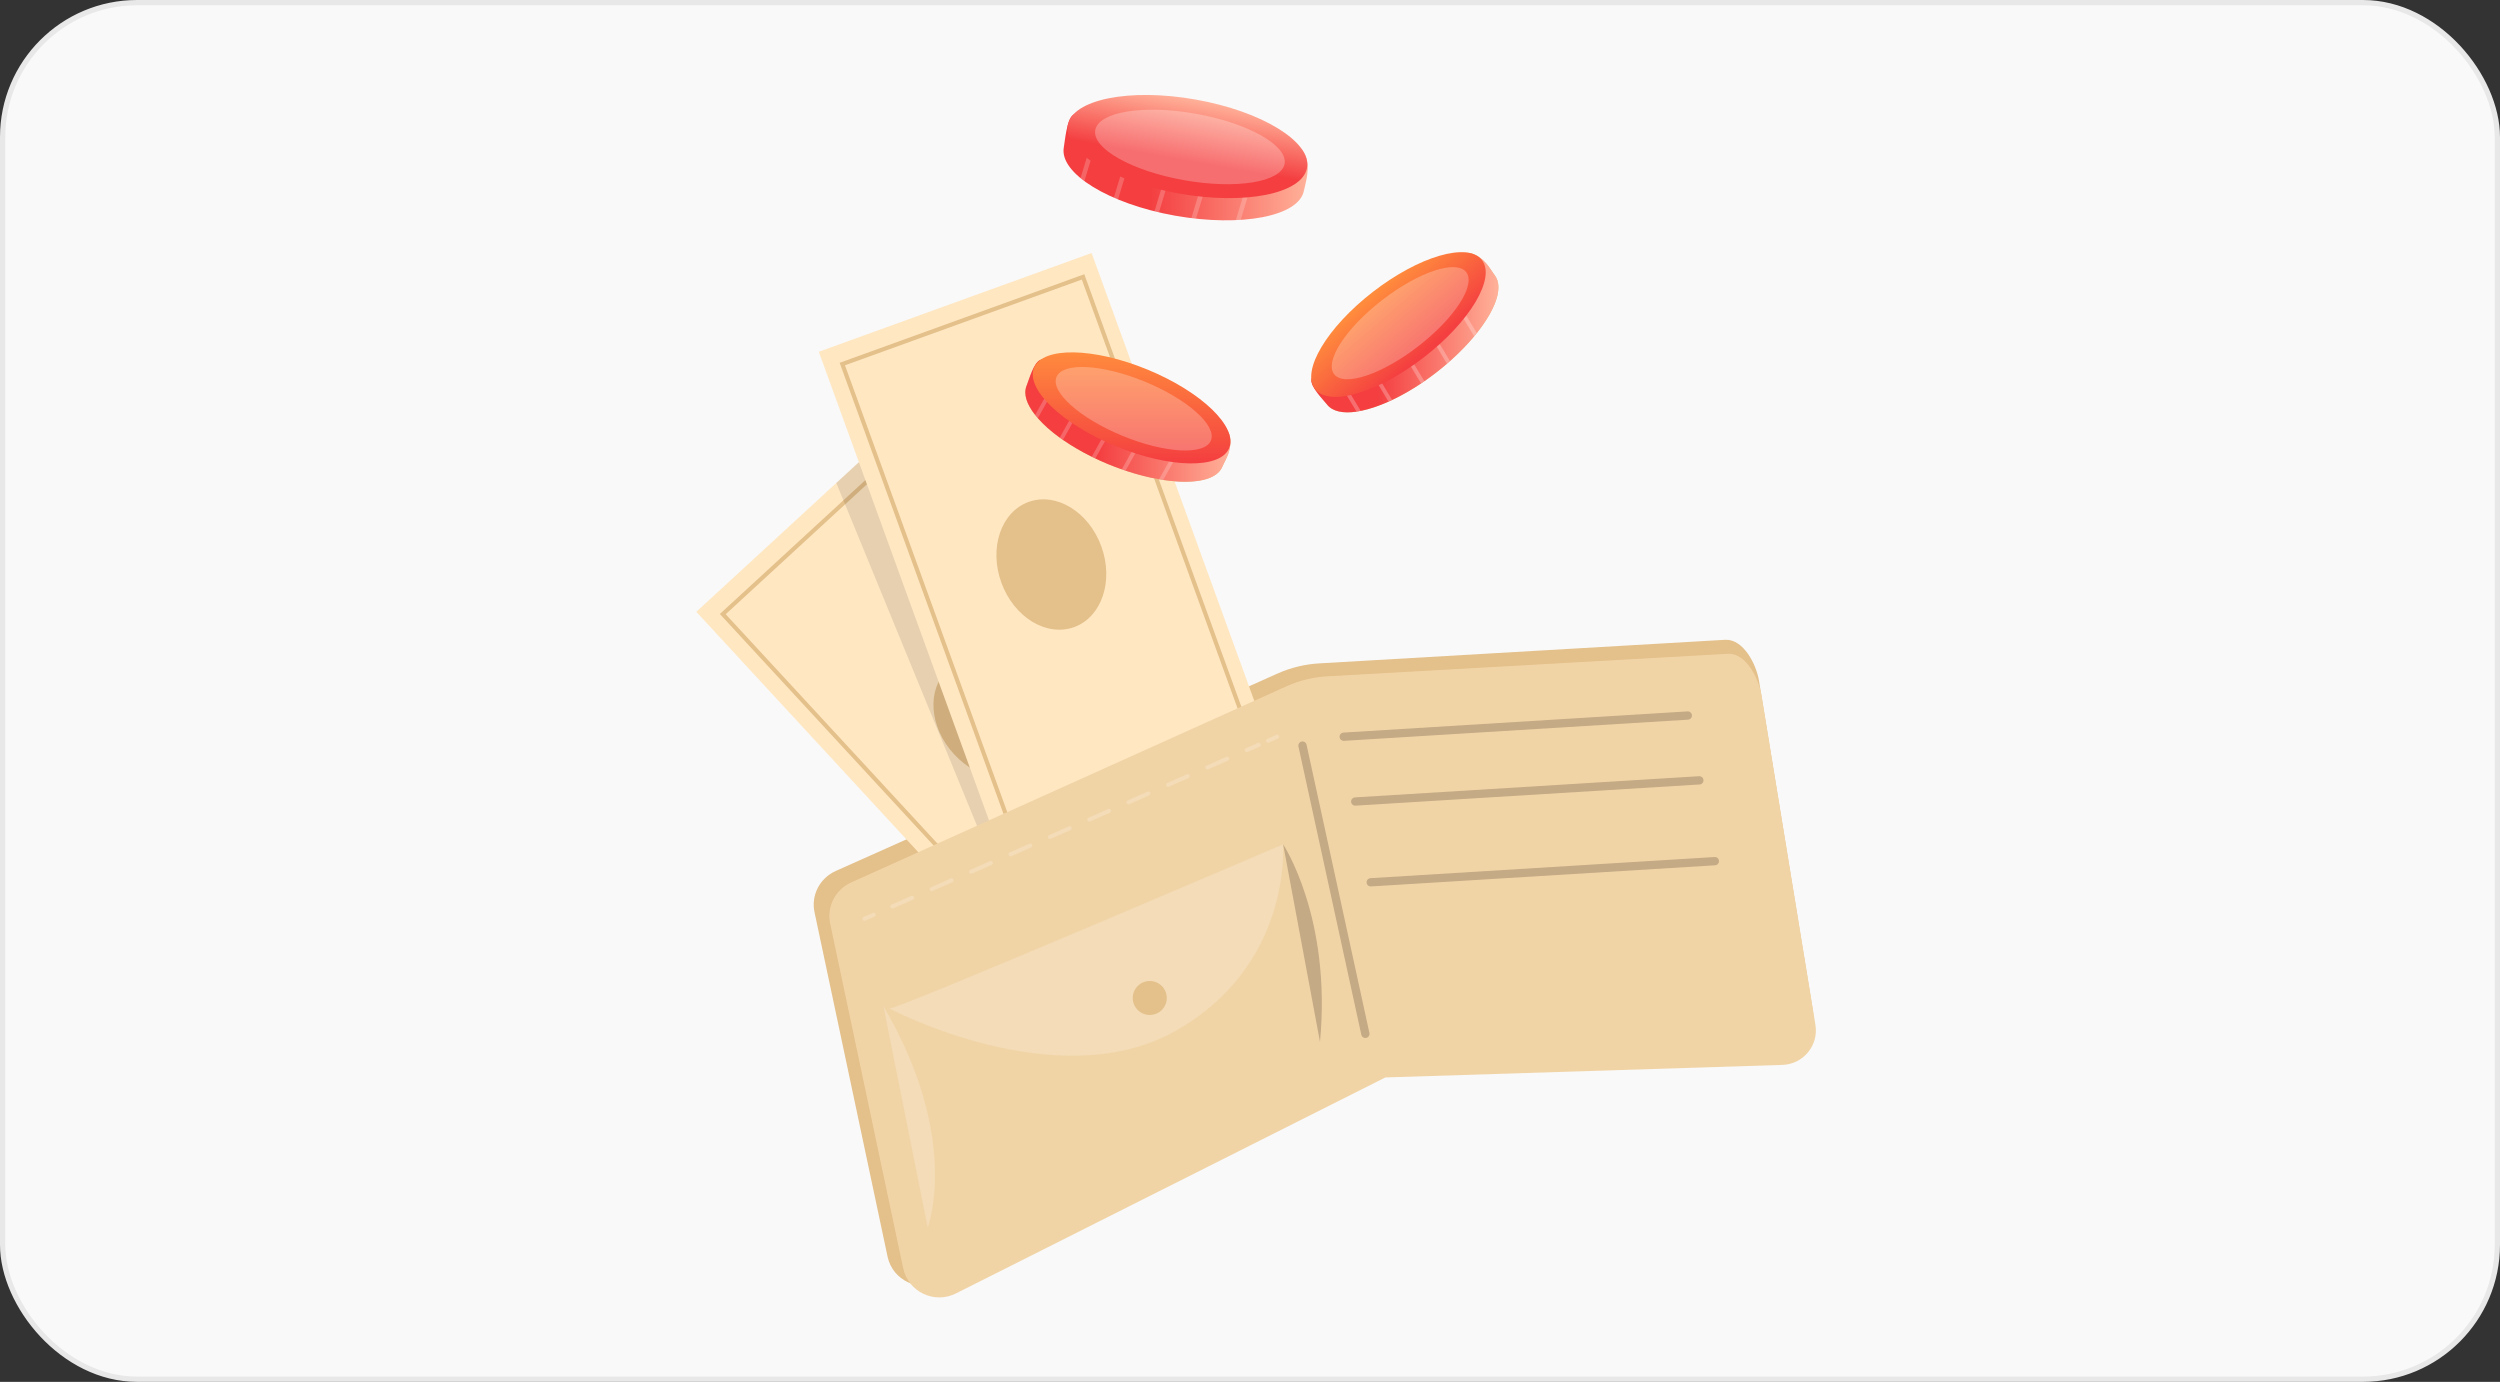<svg xmlns="http://www.w3.org/2000/svg" width="237" height="131" viewBox="0 0 237 131" fill="none"><rect x="0" y="0" width="237" height="131" fill="#333333" stroke="none"/><rect x="0.25" y="0.25" width="236.5" height="130.5" rx="12.75" fill="#F9F9F9" stroke="#E8E8E8" stroke-width="0.5"></rect><g clip-path="url(#clip0_6209_812)"><path d="M163.607 60.649L125.06 62.889C123.693 62.968 122.352 63.297 121.104 63.854L79.235 82.565C77.714 83.245 76.875 84.872 77.216 86.476L84.142 119.134C84.618 121.374 87.12 122.555 89.198 121.519L130.525 100.924L168.682 99.638C170.686 99.57 172.184 97.779 171.866 95.831L166.757 64.557C166.495 62.941 165.266 60.605 163.603 60.653L163.607 60.649Z" fill="#E4C08A"></path><path d="M86.237 39.385L66.008 58L102.309 97.312L122.538 78.698L86.237 39.385Z" fill="#FFE7C2"></path><path d="M86.369 41.792L68.519 58.217L102.475 94.989L120.324 78.564L86.369 41.792Z" stroke="#E4C08A" stroke-width="0.393" stroke-miterlimit="10"></path><path d="M98.442 72.738C100.489 70.854 100.23 67.249 97.864 64.686C95.497 62.123 91.918 61.572 89.871 63.456C87.824 65.34 88.083 68.945 90.45 71.508C92.816 74.071 96.394 74.622 98.442 72.738Z" fill="#E4C08A"></path><path opacity="0.1" d="M102.089 81.361L94.901 83.84L79.281 45.786L86.237 39.389L87.398 40.641L102.089 81.361Z" fill="#130101"></path><path d="M103.485 23.984L77.621 33.346L95.878 83.61L121.742 74.248L103.485 23.984Z" fill="#FFE7C2"></path><path d="M102.674 26.25L79.852 34.511L96.929 81.527L119.751 73.266L102.674 26.25Z" stroke="#E4C08A" stroke-width="0.393" stroke-miterlimit="10"></path><path d="M101.824 59.451C104.441 58.503 105.598 55.078 104.408 51.801C103.218 48.524 100.131 46.636 97.513 47.583C94.895 48.531 93.738 51.955 94.929 55.233C96.119 58.51 99.206 60.398 101.824 59.451Z" fill="#E4C08A"></path><path d="M163.856 61.976L125.837 64.115C124.489 64.19 123.167 64.515 121.938 65.069L80.683 83.66C79.185 84.337 78.361 85.959 78.701 87.563L85.62 120.225C86.095 122.465 88.568 123.65 90.617 122.622L131.332 102.142L168.973 100.953C170.95 100.89 172.422 99.106 172.104 97.158L166.984 65.887C166.718 64.272 165.504 61.931 163.863 61.976H163.856Z" fill="#F1D4A6"></path><path opacity="0.2" d="M127.383 69.84L160.004 67.832" stroke="#130101" stroke-width="0.786" stroke-linecap="round" stroke-linejoin="round"></path><path opacity="0.2" d="M123.477 70.682L129.436 98.007" stroke="#130101" stroke-width="0.786" stroke-linecap="round" stroke-linejoin="round"></path><path opacity="0.2" d="M83.742 95.353L87.945 116.374C87.945 116.374 91.166 108.032 83.742 95.353Z" fill="#FAFAFA"></path><path opacity="0.2" d="M84.297 95.6C84.439 95.985 121.623 80.045 121.623 80.045C121.623 80.045 122.563 91.502 111.374 97.769C100.186 104.035 84.297 95.6 84.297 95.6Z" fill="#FAFAFA"></path><path d="M108.997 96.217C109.887 96.217 110.608 95.497 110.608 94.609C110.608 93.721 109.887 93.001 108.997 93.001C108.108 93.001 107.387 93.721 107.387 94.609C107.387 95.497 108.108 96.217 108.997 96.217Z" fill="#E4C08A"></path><path opacity="0.2" d="M121.641 80.045C121.641 80.045 126.252 86.97 125.135 98.775L121.641 80.045Z" fill="#130101"></path><g opacity="0.2"><path d="M81.965 87.097L82.823 86.72" stroke="#FAFAFA" stroke-width="0.393" stroke-linecap="round" stroke-linejoin="round"></path><path d="M84.602 85.931L119.324 70.611" stroke="#FAFAFA" stroke-width="0.393" stroke-linecap="round" stroke-linejoin="round" stroke-dasharray="2.04 2.04"></path><path d="M120.215 70.219L121.073 69.841" stroke="#FAFAFA" stroke-width="0.393" stroke-linecap="round" stroke-linejoin="round"></path></g><path opacity="0.2" d="M128.477 75.984L161.098 73.976" stroke="#130101" stroke-width="0.786" stroke-linecap="round" stroke-linejoin="round"></path><path opacity="0.2" d="M129.945 83.642L162.567 81.638" stroke="#130101" stroke-width="0.786" stroke-linecap="round" stroke-linejoin="round"></path><path d="M115.878 44.242C115.051 46.25 110.178 46.115 105.068 44.01C99.959 41.905 96.491 38.574 97.322 36.569C97.513 36.106 98.049 34.367 98.626 34.124C100.529 33.324 104.151 35.126 108.072 36.741C111.725 38.245 115.897 39.213 116.545 41.191C116.939 42.391 116.114 43.666 115.878 44.238V44.242Z" fill="#E4C08A"></path><path d="M116.551 41.194C116.862 42.768 116.177 43.524 115.881 44.242C115.574 44.982 114.72 45.431 113.51 45.595C113.364 45.618 113.21 45.633 113.053 45.644C112.24 45.704 111.3 45.655 110.274 45.498C110.143 45.483 110.011 45.457 109.877 45.434C108.873 45.262 107.802 44.986 106.697 44.619C106.577 44.578 106.457 44.537 106.337 44.492C105.917 44.346 105.49 44.185 105.067 44.01C104.644 43.838 104.232 43.651 103.831 43.46C103.715 43.408 103.603 43.352 103.49 43.296C102.483 42.798 101.572 42.256 100.767 41.703C100.662 41.632 100.561 41.557 100.46 41.49C99.621 40.88 98.917 40.256 98.385 39.639C98.291 39.534 98.209 39.433 98.126 39.328C97.321 38.307 97.003 37.339 97.321 36.565C97.527 36.064 97.98 34.363 98.621 34.12C99.261 33.88 100.089 33.914 101.048 34.116C101.172 34.142 101.299 34.172 101.426 34.206C103.318 34.684 105.659 35.75 108.067 36.741C110.91 37.911 114.27 39.126 115.915 40.529C116.016 40.615 116.109 40.701 116.196 40.79C116.33 40.925 116.443 41.056 116.544 41.19L116.551 41.194Z" fill="url(#paint0_linear_6209_812)"></path><path d="M101.605 33.895L101.433 34.209L98.391 39.642C98.298 39.538 98.215 39.437 98.133 39.332L101.054 34.12L101.279 33.716L101.605 33.895Z" fill="white" fill-opacity="0.21"></path><path d="M103.903 36.109L100.768 41.706C100.663 41.636 100.562 41.561 100.461 41.493L103.577 35.926L103.903 36.113V36.109Z" fill="white" fill-opacity="0.21"></path><path d="M109.67 39.325L106.703 44.623C106.583 44.582 106.464 44.541 106.344 44.496L109.344 39.142L109.674 39.325H109.67Z" fill="white" fill-opacity="0.21"></path><path d="M106.991 37.829L103.837 43.464C103.721 43.411 103.608 43.355 103.496 43.299L106.661 37.645L106.991 37.829Z" fill="white" fill-opacity="0.21"></path><path d="M113.164 40.345L110.276 45.498C110.145 45.483 110.014 45.457 109.879 45.434L112.834 40.158L113.164 40.341V40.345Z" fill="white" fill-opacity="0.21"></path><path d="M116.526 42.477C115.698 44.485 110.885 44.406 105.775 42.301C100.666 40.2 97.198 36.864 98.029 34.86C98.857 32.852 103.67 32.931 108.78 35.036C113.889 37.138 117.357 40.473 116.526 42.477Z" fill="url(#paint1_linear_6209_812)"></path><path opacity="0.25" d="M114.793 41.763C114.209 43.18 110.456 42.982 106.414 41.318C102.373 39.654 99.571 37.156 100.155 35.736C100.74 34.318 104.493 34.517 108.534 36.181C112.576 37.844 115.378 40.342 114.793 41.763Z" fill="white"></path><path d="M141.696 26.092C143.026 27.809 140.486 31.959 136.119 35.339C131.751 38.716 127.129 40.062 125.799 38.346C125.492 37.949 124.249 36.618 124.324 36.001C124.575 33.956 127.942 31.716 131.298 29.121C134.422 26.706 137.336 23.572 139.381 23.995C140.621 24.253 141.318 25.599 141.696 26.089V26.092Z" fill="#E4C08A"></path><path d="M139.38 23.998C140.901 24.514 141.219 25.479 141.695 26.092C142.186 26.724 142.152 27.689 141.695 28.818C141.643 28.956 141.579 29.095 141.512 29.237C141.16 29.97 140.65 30.762 140.006 31.57C139.927 31.675 139.841 31.776 139.755 31.88C139.107 32.662 138.332 33.454 137.463 34.228C137.369 34.311 137.271 34.397 137.174 34.479C136.837 34.767 136.489 35.059 136.122 35.339C135.762 35.619 135.395 35.885 135.032 36.135C134.927 36.21 134.822 36.278 134.721 36.349C133.788 36.973 132.863 37.496 131.979 37.915C131.863 37.971 131.75 38.02 131.638 38.072C130.694 38.495 129.795 38.794 129.001 38.951C128.866 38.981 128.735 39.003 128.604 39.022C127.315 39.213 126.315 39.007 125.802 38.345C125.469 37.919 124.218 36.681 124.323 36.005C124.431 35.328 124.873 34.629 125.525 33.903C125.611 33.81 125.697 33.712 125.791 33.619C127.147 32.221 129.237 30.721 131.297 29.128C133.728 27.251 136.455 24.944 138.493 24.215C138.616 24.17 138.74 24.133 138.86 24.099C139.043 24.05 139.212 24.017 139.38 23.998Z" fill="url(#paint2_linear_6209_812)"></path><path d="M125.603 33.309L125.787 33.615L128.993 38.951C128.858 38.981 128.727 39.003 128.596 39.022L125.521 33.899L125.281 33.503L125.6 33.309H125.603Z" fill="white" fill-opacity="0.25"></path><path d="M128.67 32.419L131.973 37.915C131.857 37.971 131.745 38.02 131.632 38.072L128.344 32.606L128.666 32.415L128.67 32.419Z" fill="white" fill-opacity="0.25"></path><path d="M134.33 29.023L137.458 34.228C137.364 34.311 137.267 34.397 137.169 34.479L134.008 29.218L134.33 29.023Z" fill="white" fill-opacity="0.25"></path><path d="M131.701 30.602L135.027 36.136C134.922 36.21 134.817 36.278 134.716 36.349L131.379 30.796L131.701 30.602Z" fill="white" fill-opacity="0.25"></path><path d="M136.959 26.507L140 31.573C139.922 31.678 139.836 31.779 139.749 31.884L136.637 26.701L136.959 26.507Z" fill="white" fill-opacity="0.25"></path><path d="M134.985 33.874C139.353 30.497 141.815 26.367 140.484 24.652C139.152 22.936 134.532 24.283 130.163 27.661C125.795 31.038 123.333 35.167 124.665 36.883C125.996 38.599 130.616 37.252 134.985 33.874Z" fill="url(#paint3_linear_6209_812)"></path><path opacity="0.25" d="M138.997 25.8C139.937 27.012 137.9 30.164 134.443 32.833C130.985 35.507 127.419 36.688 126.479 35.477C125.539 34.266 127.577 31.113 131.034 28.444C134.491 25.77 138.057 24.588 138.997 25.8Z" fill="white"></path><path d="M123.615 18.053C123.177 20.513 117.663 21.556 111.396 20.446C105.134 19.331 100.41 16.433 100.849 13.973C100.95 13.401 101.126 11.318 101.714 10.903C103.658 9.535 108.175 10.675 112.988 11.531C117.468 12.328 122.401 12.391 123.619 14.459C124.356 15.716 123.742 17.35 123.619 18.053H123.615Z" fill="url(#paint4_linear_6209_812)"></path><path d="M105.007 9.916L104.887 10.309L102.801 17.167C102.67 17.073 102.55 16.98 102.434 16.882L104.438 10.302L104.591 9.793L105.003 9.916H105.007Z" fill="white" fill-opacity="0.2"></path><path d="M108.137 11.838L105.987 18.901C105.848 18.845 105.721 18.789 105.59 18.737L107.725 11.711L108.137 11.838Z" fill="white" fill-opacity="0.2"></path><path d="M115.414 14.04L113.38 20.73C113.237 20.715 113.087 20.696 112.941 20.677L114.998 13.917L115.414 14.044V14.04Z" fill="white" fill-opacity="0.2"></path><path d="M112.03 13.02L109.869 20.132C109.726 20.102 109.584 20.064 109.445 20.031L111.614 12.893L112.03 13.02Z" fill="white" fill-opacity="0.2"></path><path d="M119.598 14.336L117.617 20.842C117.463 20.857 117.314 20.861 117.156 20.869L119.183 14.209L119.598 14.336Z" fill="white" fill-opacity="0.2"></path><path d="M123.907 15.908C124.345 13.448 119.622 10.551 113.357 9.438C107.093 8.325 101.658 9.417 101.22 11.878C100.781 14.338 105.504 17.234 111.769 18.347C118.034 19.46 123.468 18.368 123.907 15.908Z" fill="url(#paint5_linear_6209_812)"></path><path opacity="0.25" d="M121.78 15.529C121.469 17.267 117.199 17.963 112.243 17.081C107.288 16.198 103.52 14.078 103.83 12.336C104.141 10.593 108.411 9.901 113.367 10.784C118.323 11.666 122.091 13.79 121.78 15.529Z" fill="white"></path></g><defs><linearGradient id="paint0_linear_6209_812" x1="116.631" y1="39.342" x2="97.43" y2="39.342" gradientUnits="userSpaceOnUse"><stop stop-color="#FFB199"></stop><stop offset="0.655" stop-color="#F43E40"></stop><stop offset="1" stop-color="#F43E40"></stop></linearGradient><linearGradient id="paint1_linear_6209_812" x1="107.389" y1="43.933" x2="107.389" y2="33.404" gradientUnits="userSpaceOnUse"><stop stop-color="#F43E40"></stop><stop offset="1" stop-color="#FF8B3D"></stop></linearGradient><linearGradient id="paint2_linear_6209_812" x1="142.051" y1="30.94" x2="124.528" y2="30.94" gradientUnits="userSpaceOnUse"><stop stop-color="#FFB199"></stop><stop offset="0.655" stop-color="#F43E40"></stop><stop offset="1" stop-color="#F43E40"></stop></linearGradient><linearGradient id="paint3_linear_6209_812" x1="134.783" y1="33.764" x2="129.964" y2="28.147" gradientUnits="userSpaceOnUse"><stop stop-color="#F43E40"></stop><stop offset="1" stop-color="#FF8B3D"></stop></linearGradient><linearGradient id="paint4_linear_6209_812" x1="123.976" y1="15.153" x2="101.096" y2="15.153" gradientUnits="userSpaceOnUse"><stop stop-color="#FFB199"></stop><stop offset="0.655" stop-color="#F43E40"></stop><stop offset="1" stop-color="#F43E40"></stop></linearGradient><linearGradient id="paint5_linear_6209_812" x1="112.45" y1="9.277" x2="110.886" y2="18.081" gradientUnits="userSpaceOnUse"><stop stop-color="#FFB199"></stop><stop offset="0.655" stop-color="#F43E40"></stop><stop offset="1" stop-color="#F43E40"></stop></linearGradient><clipPath id="clip0_6209_812"><rect width="106.138" height="114" fill="white" transform="translate(66 9)"></rect></clipPath></defs></svg>